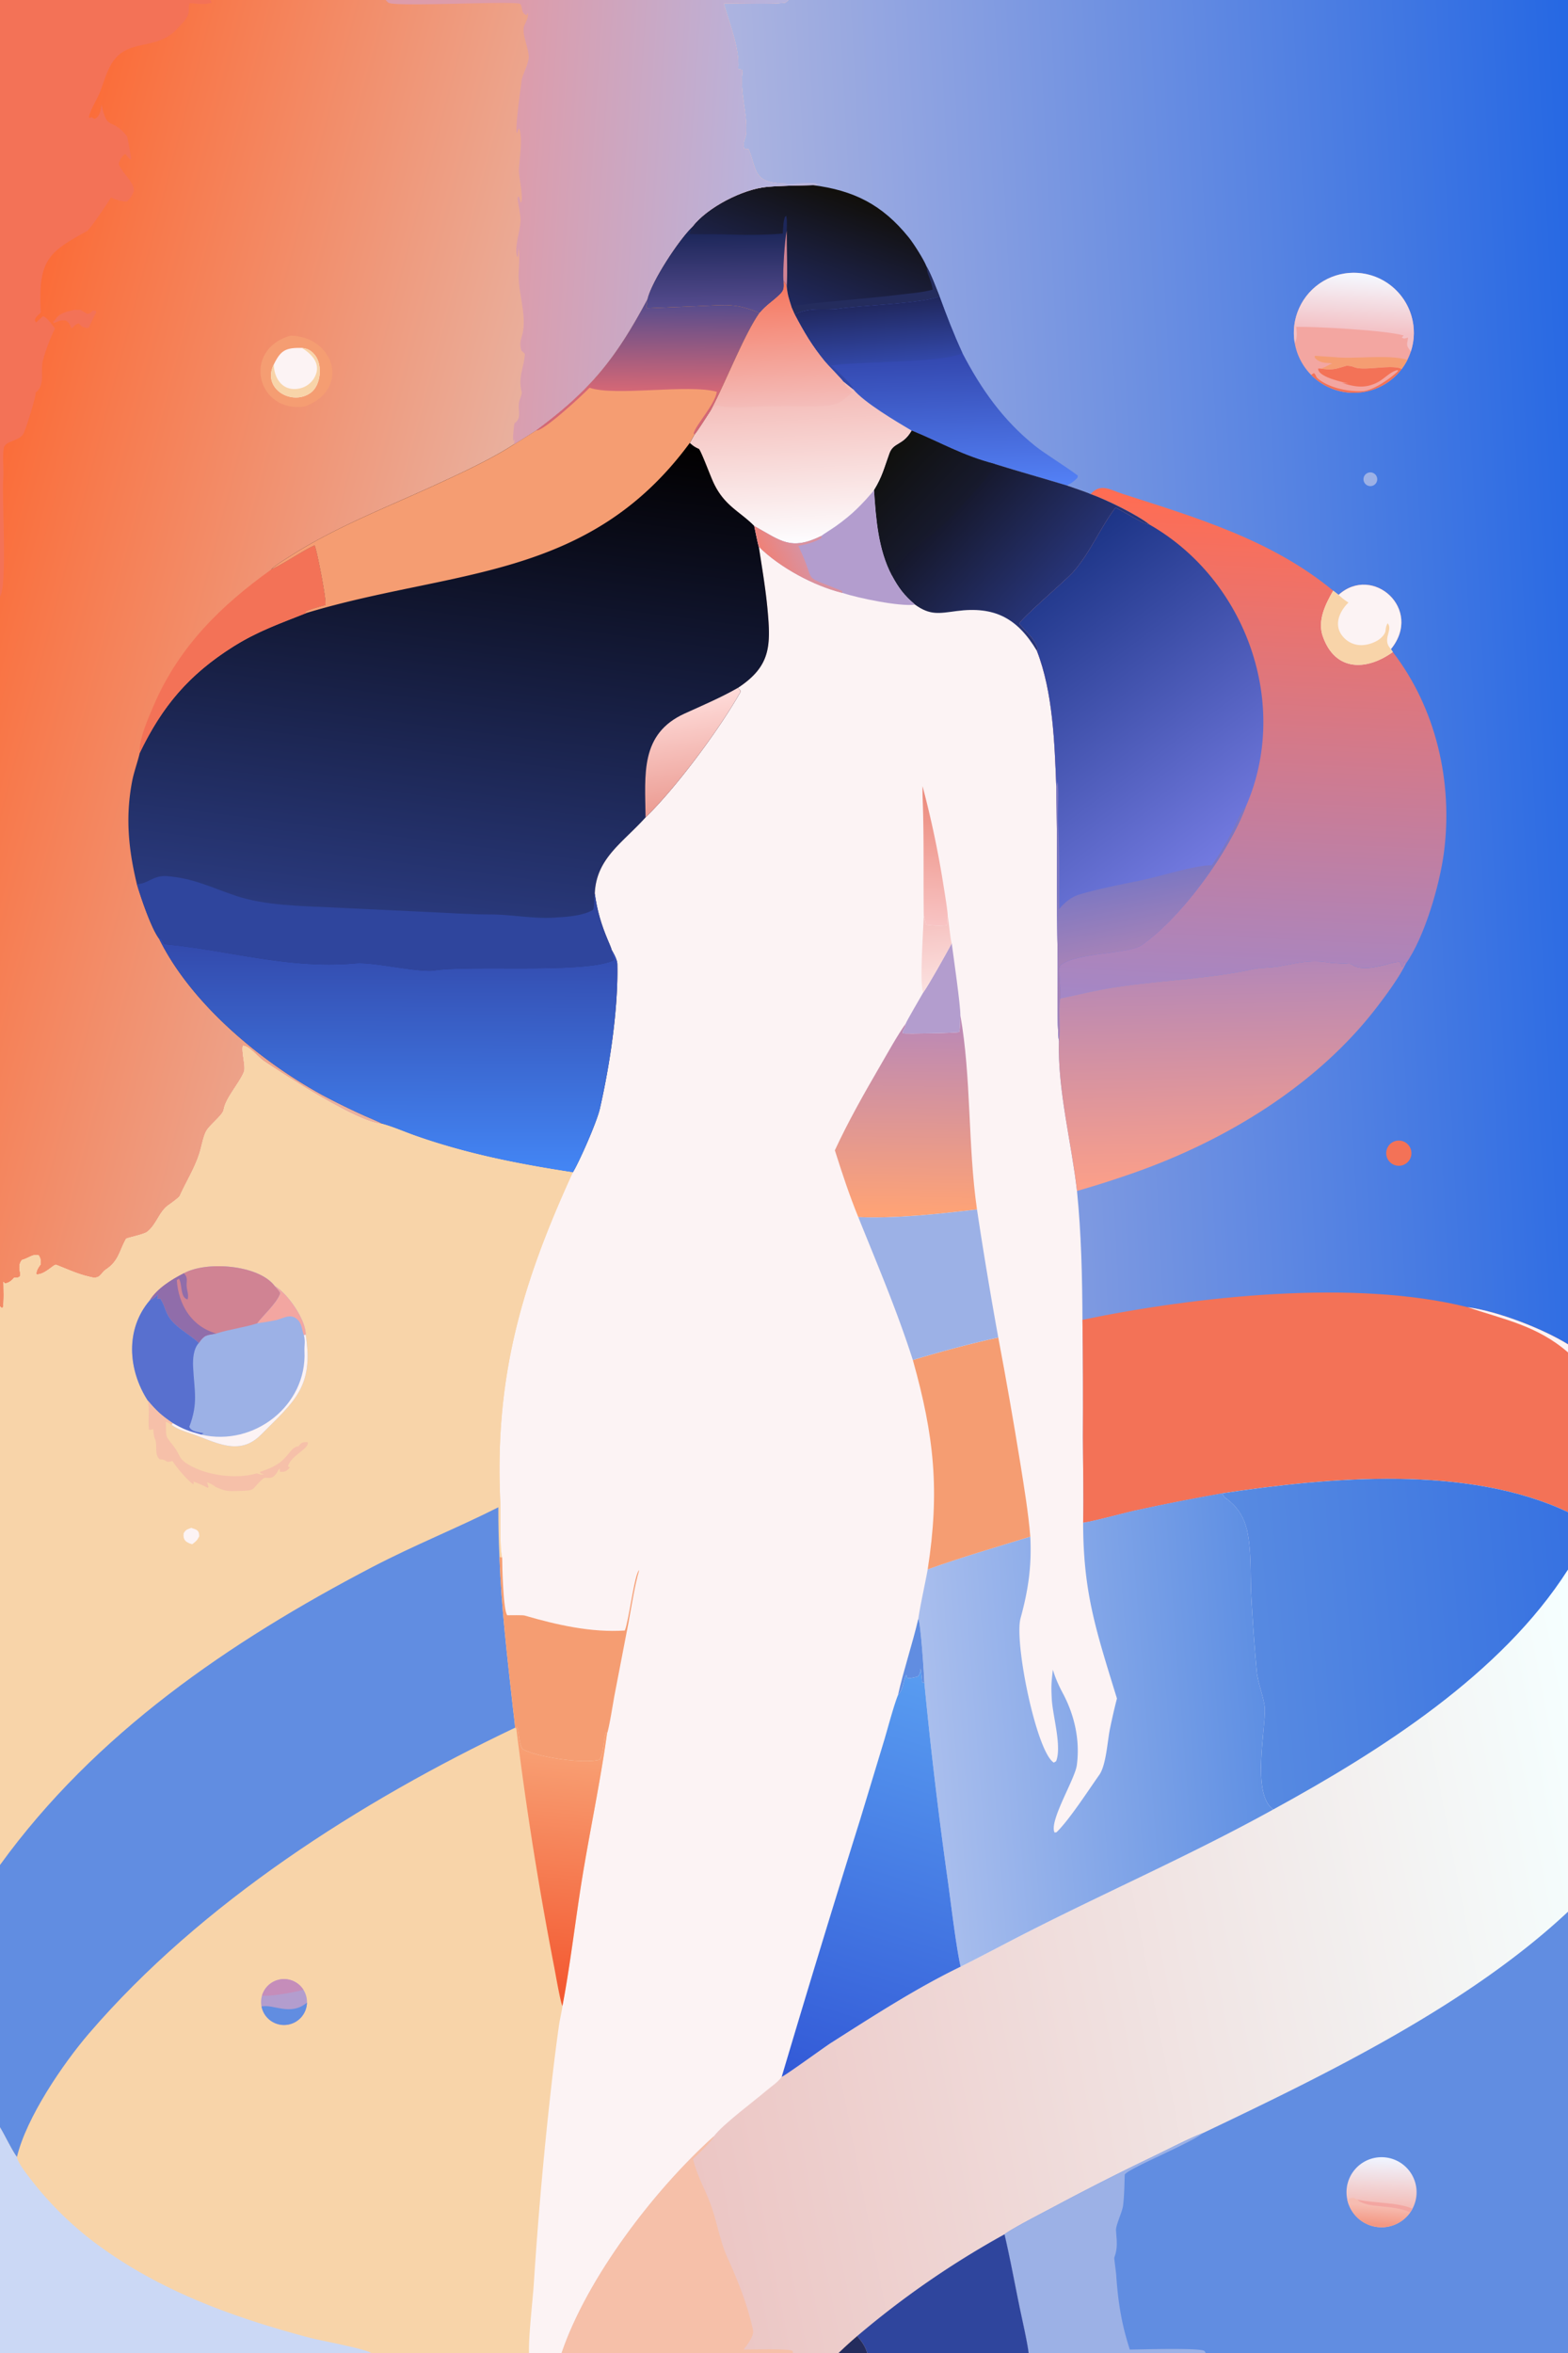 <svg xmlns="http://www.w3.org/2000/svg" width="832" height="1248" preserveAspectRatio="none" style="display:block" viewBox="0 0 1365 2048"><defs><linearGradient id="Gradient1" x1="810.591" x2="816.694" y1="804.357" y2="857.425" gradientUnits="userSpaceOnUse"><stop class="stop0" offset="0" stop-color="#F6C4C2"/><stop class="stop1" offset="1" stop-color="#FBDFDE"/></linearGradient><linearGradient id="Gradient2" x1="817.966" x2="809.948" y1="695.951" y2="805.216" gradientUnits="userSpaceOnUse"><stop class="stop0" offset="0" stop-color="#EC8D7F"/><stop class="stop1" offset="1" stop-color="#F8C4C4"/></linearGradient><linearGradient id="Gradient3" x1="669.986" x2="694.949" y1="489.644" y2="476.9" gradientUnits="userSpaceOnUse"><stop class="stop0" offset="0" stop-color="#EE8279"/><stop class="stop1" offset="1" stop-color="#DA919E"/></linearGradient><linearGradient id="Gradient4" x1="787.491" x2="789.921" y1="1057.57" y2="897.317" gradientUnits="userSpaceOnUse"><stop class="stop0" offset="0" stop-color="#FFA375"/><stop class="stop1" offset="1" stop-color="#BE8AB3"/></linearGradient><linearGradient id="Gradient5" x1="768.006" x2="823.838" y1="400.319" y2="454.204" gradientUnits="userSpaceOnUse"><stop class="stop0" offset="0" stop-color="#10100D"/><stop class="stop1" offset="1" stop-color="#171A2E"/></linearGradient><linearGradient id="Gradient6" x1="832.173" x2="918.049" y1="435.492" y2="514.141" gradientUnits="userSpaceOnUse"><stop class="stop0" offset="0" stop-color="#16182C"/><stop class="stop1" offset="1" stop-color="#273477"/></linearGradient><linearGradient id="Gradient7" x1="738.108" x2="846.425" y1="1820.53" y2="1465.87" gradientUnits="userSpaceOnUse"><stop class="stop0" offset="0" stop-color="#335AD7"/><stop class="stop1" offset="1" stop-color="#599DF1"/></linearGradient><linearGradient id="Gradient8" x1="1100.57" x2="809.65" y1="1493.23" y2="1516.05" gradientUnits="userSpaceOnUse"><stop class="stop0" offset="0" stop-color="#5E8FE3"/><stop class="stop1" offset="1" stop-color="#A9BEED"/></linearGradient><linearGradient id="Gradient9" x1="1369.06" x2="1076.48" y1="1411.21" y2="1436.24" gradientUnits="userSpaceOnUse"><stop class="stop0" offset="0" stop-color="#3772E1"/><stop class="stop1" offset="1" stop-color="#598BE1"/></linearGradient><linearGradient id="Gradient10" x1="1197.11" x2="1198.28" y1="1935.94" y2="1919.6" gradientUnits="userSpaceOnUse"><stop class="stop0" offset="0" stop-color="#F49883"/><stop class="stop1" offset="1" stop-color="#F6BCB1"/></linearGradient><linearGradient id="Gradient11" x1="1201.87" x2="1203.91" y1="1918.82" y2="1878.89" gradientUnits="userSpaceOnUse"><stop class="stop0" offset="0" stop-color="#F3BEB9"/><stop class="stop1" offset="1" stop-color="#F0F4FF"/></linearGradient><linearGradient id="Gradient12" x1="587.179" x2="1412.25" y1="1798.79" y2="1638.05" gradientUnits="userSpaceOnUse"><stop class="stop0" offset="0" stop-color="#ECC6C4"/><stop class="stop1" offset="1" stop-color="#F5FFFF"/></linearGradient><linearGradient id="Gradient13" x1="467.863" x2="487.754" y1="1742.06" y2="1525.74" gradientUnits="userSpaceOnUse"><stop class="stop0" offset="0" stop-color="#F3562E"/><stop class="stop1" offset="1" stop-color="#F89F73"/></linearGradient><linearGradient id="Gradient14" x1="441.907" x2="668.195" y1="186.707" y2="201.604" gradientUnits="userSpaceOnUse"><stop class="stop0" offset="0" stop-color="#DD9CAA"/><stop class="stop1" offset="1" stop-color="#B6B4DF"/></linearGradient><linearGradient id="Gradient15" x1="609.868" x2="595.602" y1="697.778" y2="609.146" gradientUnits="userSpaceOnUse"><stop class="stop0" offset="0" stop-color="#EC9E95"/><stop class="stop1" offset="1" stop-color="#FEDAD8"/></linearGradient><linearGradient id="Gradient16" x1="585.051" x2="585.987" y1="339.605" y2="265.345" gradientUnits="userSpaceOnUse"><stop class="stop0" offset="0" stop-color="#D36776"/><stop class="stop1" offset="1" stop-color="#584C8C"/></linearGradient><linearGradient id="Gradient17" x1="340.057" x2="339.221" y1="821.829" y2="1016.35" gradientUnits="userSpaceOnUse"><stop class="stop0" offset="0" stop-color="#334AAC"/><stop class="stop1" offset="1" stop-color="#4385F4"/></linearGradient><linearGradient id="Gradient18" x1="423.366" x2="367.938" y1="366.462" y2="803.329" gradientUnits="userSpaceOnUse"><stop class="stop0" offset="0" stop-color="#020000"/><stop class="stop1" offset="1" stop-color="#2A3A7E"/></linearGradient><linearGradient id="Gradient19" x1="-30.441" x2="390.439" y1="491.457" y2="602.053" gradientUnits="userSpaceOnUse"><stop class="stop0" offset="0" stop-color="#FB6C38"/><stop class="stop1" offset="1" stop-color="#E9B09E"/></linearGradient><linearGradient id="Gradient20" x1="1177.69" x2="1181.24" y1="287.697" y2="239.018" gradientUnits="userSpaceOnUse"><stop class="stop0" offset="0" stop-color="#F3C1C5"/><stop class="stop1" offset="1" stop-color="#F4F8FF"/></linearGradient><linearGradient id="Gradient21" x1="762.308" x2="766.669" y1="263.43" y2="315.298" gradientUnits="userSpaceOnUse"><stop class="stop0" offset="0" stop-color="#20275D"/><stop class="stop1" offset="1" stop-color="#3247A6"/></linearGradient><linearGradient id="Gradient22" x1="828.539" x2="832.41" y1="308.217" y2="423.251" gradientUnits="userSpaceOnUse"><stop class="stop0" offset="0" stop-color="#3347AE"/><stop class="stop1" offset="1" stop-color="#5380F5"/></linearGradient><linearGradient id="Gradient23" x1="621.206" x2="621.814" y1="203.788" y2="270.34" gradientUnits="userSpaceOnUse"><stop class="stop0" offset="0" stop-color="#1D275A"/><stop class="stop1" offset="1" stop-color="#584D90"/></linearGradient><linearGradient id="Gradient24" x1="728.693" x2="691.034" y1="165.753" y2="266.013" gradientUnits="userSpaceOnUse"><stop class="stop0" offset="0" stop-color="#110F0B"/><stop class="stop1" offset="1" stop-color="#21295E"/></linearGradient><linearGradient id="Gradient25" x1="677.182" x2="682.912" y1="249.263" y2="354.028" gradientUnits="userSpaceOnUse"><stop class="stop0" offset="0" stop-color="#F57860"/><stop class="stop1" offset="1" stop-color="#F4BDBA"/></linearGradient><linearGradient id="Gradient26" x1="694.572" x2="701.532" y1="344.562" y2="470.695" gradientUnits="userSpaceOnUse"><stop class="stop0" offset="0" stop-color="#F4BDB9"/><stop class="stop1" offset="1" stop-color="#FDFCFE"/></linearGradient><linearGradient id="Gradient27" x1="1074.54" x2="1070.02" y1="1029.86" y2="837.433" gradientUnits="userSpaceOnUse"><stop class="stop0" offset="0" stop-color="#FB9F89"/><stop class="stop1" offset="1" stop-color="#B487B7"/></linearGradient><linearGradient id="Gradient28" x1="993.035" x2="981.513" y1="823.917" y2="765.802" gradientUnits="userSpaceOnUse"><stop class="stop0" offset="0" stop-color="#A482B8"/><stop class="stop1" offset="1" stop-color="#7C77C2"/></linearGradient><linearGradient id="Gradient29" x1="883.001" x2="1062.27" y1="507.047" y2="746.817" gradientUnits="userSpaceOnUse"><stop class="stop0" offset="0" stop-color="#1C3486"/><stop class="stop1" offset="1" stop-color="#737AE0"/></linearGradient><linearGradient id="Gradient30" x1="1105.4" x2="1084.76" y1="434.475" y2="875.568" gradientUnits="userSpaceOnUse"><stop class="stop0" offset="0" stop-color="#FF6D53"/><stop class="stop1" offset="1" stop-color="#A487C6"/></linearGradient><linearGradient id="Gradient31" x1="1390.82" x2="661.779" y1="562.949" y2="601.771" gradientUnits="userSpaceOnUse"><stop class="stop0" offset="0" stop-color="#2668E3"/><stop class="stop1" offset="1" stop-color="#ADB4E0"/></linearGradient></defs><path fill="#FCF3F4" d="M0 0h1365v2048H0V0"/><path fill="url(#Gradient31)" d="M686.333 0H1365v1316.15c-87.4-41.33-207.68-30.44-300.97-16.38-25.7 4.52-51.3 9.58-76.787 15.16-10.616 2.39-35.458 9.27-44.334 10.43.552-24.08-.123-50.36-.211-74.6q.312-51.015-.374-102.03c-.177-37.24-1.019-75.05-4.765-112.13-4.883-42.837-16.88-87.572-15.71-130.271-1.941-14.443-.783-55.376-1.085-71.379-.944-49.89-.234-100.243-1.216-150.161-1.513-38.387-2.895-82.334-16.879-118.267l.757-1.518c-2.856-9.378-9.83-14.772-16.114-22.082 1.094-4.238 40.202-37.507 46.839-44.982 15.122-17.031 23.426-38.355 37.018-56.151 6.663 3.311 24.398 14.537 29.701 14.92-10.839-8.72-38.112-21.945-51.444-26.701-3.344-1.651-16.357-5.97-20.538-7.444-20.934-6.351-41.975-12.216-62.877-18.726-28.086-7.261-47.16-18.736-71.69-28.788l-.593-.239c-7.511 13.292-15.741 10.001-19.327 19.835-4.593 12.596-6.2 20.259-13.515 32.116-10.946 12.9-18.997 20.997-32.836 30.95-3.127 2.25-11.119 7.225-13.104 8.804-26.471 12.875-34.6 4.542-58.376-8.717-12.359-12.676-26.069-17.396-35.542-37.915-3.055-6.616-9.702-24.894-12.453-29.042-3.686-1.794-4.338-2.137-7.43-4.731l-.682-.582 4.092-7.305c3.109-3.737 10.922-16.235 13.988-20.875 13.034-24.42 29.053-65.875 42.502-85.017-20.251-8.503-28.902-6.917-50.037-6.021l-47.707 1.966-.886-1.223c1.023-2.609 1.036-3.551 1.001-6.362 3.404-15.339 27.07-51.593 39.398-63.485 12.978-16.784 43.663-32.472 64.386-34.468 12.496-1.204 27.567-1.198 40.374-1.605q3.323-.414 6.635-.901c-12.656-1.259-25.251.762-38.668-.874-19.921-2.429-17.288-13.778-23.909-29.658l-3.692-.149c-1.817-6.516 1.467-9.229 1.706-14.419.809-17.525-5.756-34.635-3.314-52.64.369-2.722-1.874-1.44-3.772-2.548 1.449-17.66-7.515-39.34-12.539-56.898 14.157-.273 38.617 1.042 53.527-.641z"/><path fill="url(#Gradient30)" d="M949.426 430.008c8.926-9.754 16.599-3.76 27.806-.154 64.428 20.73 129.908 40.109 183.368 84.298l4.65 3.636c29.65-26.859 73.97 12.308 45.61 47.24l1.61 2.455c37.72 49.039 52.44 113.228 44.57 174.205-3.63 28.163-16.81 73.991-33.37 97.297-.45-1.456-.08-.815-1.12-1.922l-1.18 4.18-1.08.345-1.5-4.358c-5.25-1.479-31.11 11.185-42.47 1.794-5.92-.627-14.36-.424-19.56-1.315-15.83-2.711-27.84.457-43.35 3.355-6.31 1.181-14.44.987-20.93 2.102-40.98 9.218-83.82 9.904-125.196 16.746-14.196 2.348-29.955 6.149-44.225 9.131-1.883 10.205.461 26.654-1.21 37.286-1.941-14.443-.783-55.376-1.085-71.379-.944-49.89-.234-100.243-1.216-150.161-1.513-38.387-2.895-82.334-16.879-118.267l.757-1.518c-2.856-9.378-9.83-14.772-16.114-22.082 1.094-4.238 40.202-37.507 46.839-44.982 15.122-17.031 23.426-38.355 37.018-56.151 6.663 3.311 24.398 14.537 29.701 14.92-10.839-8.72-38.112-21.945-51.444-26.701"/><path fill="url(#Gradient29)" d="m902.669 566.522.757-1.518c-2.856-9.378-9.83-14.772-16.114-22.082 1.094-4.238 40.202-37.507 46.839-44.982 15.122-17.031 23.426-38.355 37.018-56.151 6.663 3.311 24.398 14.537 29.701 14.92 83.75 47.912 122.83 156.287 83.63 245.433-14.33 38.952-55.24 95.764-90.493 120.378-11.661 8.143-58.023 6.412-70.992 17.82-2.329 2.011 1.056 22.498.044 28.703-1.883 10.205.461 26.654-1.21 37.286-1.941-14.443-.783-55.376-1.085-71.379-.944-49.89-.234-100.243-1.216-150.161-1.513-38.387-2.895-82.334-16.879-118.267"/><path fill="url(#Gradient28)" d="m919.548 684.789 1.096-4.334c1.5 11.206-.198 25.093.412 36.234 1.38 25.176 1.122 49.213 1.039 74.376 5.166-5.842 10.421-10.401 18.037-12.656 15.606-4.621 35.846-8.666 51.814-11.862 15.584-3.119 46.124-12.69 60.024-13.347 1-.054 1.99-.065 2.99-.033a257 257 0 0 0 18.8-31.981c1.7-3.354 8.09-18.433 10.74-19.044-14.33 38.952-55.24 95.764-90.493 120.378-11.661 8.143-58.023 6.412-70.992 17.82-2.329 2.011 1.056 22.498.044 28.703-1.883 10.205.461 26.654-1.21 37.286-1.941-14.443-.783-55.376-1.085-71.379-.944-49.89-.234-100.243-1.216-150.161"/><path fill="#FCF3F4" d="M1165.25 517.788c29.65-26.859 73.97 12.308 45.61 47.24l1.61 2.455c-22.2 16.116-50.03 17.604-60.94-13.733-4.73-13.583 2.19-27.706 9.07-39.598z"/><path fill="#F8D4A9" d="m1160.6 514.152 4.65 3.636c3.16 2.715 5.07 4.463 8.65 6.641-8.98 8.808-13.58 21.777-3 31.584a20.75 20.75 0 0 0 15.39 5.476c6.02-.347 13.63-3.2 17.51-7.915 3.97-4.824 1.09-5.222 4.16-11.107 4.79 5.54-4.17 13.124 1.6 20.903.43.56.86 1.113 1.3 1.658l1.61 2.455c-22.2 16.116-50.03 17.604-60.94-13.733-4.73-13.583 2.19-27.706 9.07-39.598"/><path fill="#F37257" d="M942.324 1148.73c98.726-20.43 236.896-35.65 335.336-10.95 26.25 3.55 64.67 18.36 87.34 32.29v146.08c-87.4-41.33-207.68-30.44-300.97-16.38-25.7 4.52-51.3 9.58-76.787 15.16-10.616 2.39-35.458 9.27-44.334 10.43.552-24.08-.123-50.36-.211-74.6q.312-51.015-.374-102.03"/><path fill="#FCF3F4" d="M1277.66 1137.78c26.25 3.55 64.67 18.36 87.34 32.29v7.04c-26.89-23.4-55.75-28.61-87.34-39.33"/><path fill="url(#Gradient27)" d="M923.059 869.043c14.27-2.982 30.029-6.783 44.225-9.131 41.376-6.842 84.216-7.528 125.196-16.746 6.49-1.115 14.62-.921 20.93-2.102 15.51-2.898 27.52-6.066 43.35-3.355 5.2.891 13.64.688 19.56 1.315 11.36 9.391 37.22-3.273 42.47-1.794l1.5 4.358 1.08-.345 1.18-4.18c1.04 1.107.67.466 1.12 1.922-5.81 12.118-17.9 28.373-26.1 38.973-51.86 67.008-130.72 114.764-210.005 142.672a859 859 0 0 1-50.006 15.97c-4.883-42.837-16.88-87.572-15.71-130.271 1.671-10.632-.673-27.081 1.21-37.286"/><path fill="url(#Gradient26)" d="M682.015 244.393c1.163 1.614 2.654 3.223 2.879 5.1.693 7.196 1.941 10.603 4.096 17.382l2.962 6.724c8.136 15.489 15.047 27.184 26.233 40.85 2.705 3.304 14.963 15.661 15.977 17.489l8.701 6.925c9.5 11.54 37.73 28.194 50.865 35.948-7.511 13.292-15.741 10.001-19.327 19.835-4.593 12.596-6.2 20.259-13.515 32.116-10.946 12.9-18.997 20.997-32.836 30.95-3.127 2.25-11.119 7.225-13.104 8.804-26.471 12.875-34.6 4.542-58.376-8.717-12.359-12.676-26.069-17.396-35.542-37.915-3.055-6.616-9.702-24.894-12.453-29.042-3.686-1.794-4.338-2.137-7.43-4.731l-.682-.582 4.092-7.305c3.109-3.737 10.922-16.235 13.988-20.875 13.034-24.42 29.053-65.875 42.502-85.017 6.463-7.551 10.634-9.403 17.511-16.005 4.24-4.07 3.632-6.04 3.459-11.934"/><path fill="url(#Gradient25)" d="M682.015 244.393c1.163 1.614 2.654 3.223 2.879 5.1.693 7.196 1.941 10.603 4.096 17.382l2.962 6.724c8.136 15.489 15.047 27.184 26.233 40.85 2.705 3.304 14.963 15.661 15.977 17.489 2.183 4.482 4.129 5.989 7.723 9.424-9.467 8.608-12.036 11.346-26.155 11.981-13.694.617-27.494-.056-41.204.295-14.525-.536-36.764 2.928-50.021-.797-4.791 1.69-2.035 2.025-5.962 4.508 13.034-24.42 29.053-65.875 42.502-85.017 6.463-7.551 10.634-9.403 17.511-16.005 4.24-4.07 3.632-6.04 3.459-11.934"/><path fill="url(#Gradient24)" d="M707.574 161.134c35.683 4.582 60.388 16.863 83.498 45.474 4.285 5.307 13.032 19.088 15.456 25.198 4.181 7.339 8.15 18.125 11.379 26.208-14.224 6.049-67.833 7.734-87.332 10.575-12.971 1.89-24.845-1.703-38.623 5.01l-2.962-6.724c-2.155-6.779-3.403-10.186-4.096-17.382-.225-1.877-1.716-3.486-2.879-5.1.173 5.894.781 7.864-3.459 11.934-6.877 6.602-11.048 8.454-17.511 16.005-20.251-8.503-28.902-6.917-50.037-6.021l-47.707 1.966-.886-1.223c1.023-2.609 1.036-3.551 1.001-6.362 3.404-15.339 27.07-51.593 39.398-63.485 12.978-16.784 43.663-32.472 64.386-34.468 12.496-1.204 27.567-1.198 40.374-1.605"/><path fill="url(#Gradient23)" d="M602.814 197.207c-1.121 2.458-1.836 3.881-2.548 6.474 10.268.567 20.233-.048 30.47.327 16.716.614 33.99.696 50.668-.711.493-4.627.318-10.903 2.082-14.817l.994-.526c.868 4.336.508 8.432.35 12.85-1.609 8.067-3.562 35.388-2.815 43.589.173 5.894.781 7.864-3.459 11.934-6.877 6.602-11.048 8.454-17.511 16.005-20.251-8.503-28.902-6.917-50.037-6.021l-47.707 1.966-.886-1.223c1.023-2.609 1.036-3.551 1.001-6.362 3.404-15.339 27.07-51.593 39.398-63.485"/><path fill="#242C5D" d="M806.528 231.806c4.181 7.339 8.15 18.125 11.379 26.208-14.224 6.049-67.833 7.734-87.332 10.575-12.971 1.89-24.845-1.703-38.623 5.01l-2.962-6.724c1.416-.171 3.187-.956 4.662-1.146 29.412-3.789 59.86-5.588 89.389-9.249 9.498-1.177 20.589-1.932 28.892-4.428-1.161-8.373-4.374-11.755-5.298-19.303z"/><path fill="#D08393" d="M684.83 200.804c-.076 13.738.946 36.167.064 48.689-.225-1.877-1.716-3.486-2.879-5.1-.747-8.201 1.206-35.522 2.815-43.589"/><path fill="url(#Gradient22)" d="M691.952 273.599c13.778-6.713 25.652-3.12 38.623-5.01 19.499-2.841 73.108-4.526 87.332-10.575 6.475 17.643 11.989 32.051 19.87 49.228 16.315 31.426 35.419 58.544 63.53 81.047 8.171 6.54 27.849 18.592 37.038 25.753l-.487 1.892c-3.548 3.625-4.632 4.14-8.97 6.63-20.934-6.351-41.975-12.216-62.877-18.726-28.086-7.261-47.16-18.736-71.69-28.788l-.593-.239c-13.135-7.754-41.365-24.408-50.865-35.948l-8.701-6.925c-1.014-1.828-13.272-14.185-15.977-17.489-11.186-13.666-18.097-25.361-26.233-40.85"/><path fill="url(#Gradient21)" d="M691.952 273.599c13.778-6.713 25.652-3.12 38.623-5.01 19.499-2.841 73.108-4.526 87.332-10.575 6.475 17.643 11.989 32.051 19.87 49.228-13.068 8.437-94.401 7.405-113.982 10.885 4.5 4.292 17.316 15.444 19.068 20.736l-8.701-6.925c-1.014-1.828-13.272-14.185-15.977-17.489-11.186-13.666-18.097-25.361-26.233-40.85"/><path fill="#F3A6A1" d="M1127.16 298.8c-3.82-21.43 6.06-42.98 24.78-54.081 18.73-11.101 42.37-9.426 59.34 4.205s23.71 36.358 16.91 57.036a51 51 0 0 1-3 7.235 51.7 51.7 0 0 1-4.94 7.93 52.24 52.24 0 0 1-38.25 20.636 52.23 52.23 0 0 1-54.84-42.961"/><path fill="url(#Gradient20)" d="M1127.16 298.8c-3.82-21.43 6.06-42.98 24.78-54.081 18.73-11.101 42.37-9.426 59.34 4.205s23.71 36.358 16.91 57.036c-4.21-5.642-3.57-5.265-2.35-12.054-3.52.674-3.12 1.221-5.55-.1l1.7-1.808c-16.11-4.553-75.01-7.717-93.58-7.508.55 6.019 1.13 8.826-1.25 14.31"/><path fill="#F37257" d="m1172.38 318.279.98.105c4.2.491 2.73.3 6.48 1.515 9 2.925 32.28-3.022 40.41 1.226a52.24 52.24 0 0 1-38.25 20.636 52.23 52.23 0 0 1-40.62-15.455l2.4-1.571c1.82 1.394 1.77 3.443 3.51 4.845 10.07 8.171 26.33 11.436 39.02 10.819 9.01-.438 24.41-11.184 30.74-17.441l-.19-.856c-6.41 1.04-11.41 7.486-17.88 10.798-10.63 5.435-19.69 3.867-30.65.402l5.62.556c-5.68-1.462-26.51-5.701-26.51-13.074l2.15.027c10.45 1.457 12.4.593 22.79-2.532"/><path fill="#F59D72" d="M1159.73 316.432c-3.13-1.113-9.59.826-15.16-4.997l.06-1.809c-.37.095 16.62 1.17 17.96 1.299 17.69 1.685 46.3-2.607 62.6 2.27a51.7 51.7 0 0 1-4.94 7.93c-8.13-4.248-31.41 1.699-40.41-1.226-3.75-1.215-2.28-1.024-6.48-1.515l-.98-.105c-10.39 3.125-12.34 3.989-22.79 2.532 4.75-1.179 7.66-3.876 10.14-4.379"/><path fill="#F37257" d="M1214.81 993.126c3.9-1.076 8.08.088 10.87 3.028a10.97 10.97 0 0 1-6.12 18.366c-5.77.98-11.28-2.73-12.55-8.44-1.27-5.7 2.16-11.402 7.8-12.954"/><path fill="#9CB1E6" d="M1189.2 412.468a5.97 5.97 0 0 1 5.97-.875 5.979 5.979 0 0 1 1.35 10.34 5.984 5.984 0 0 1-7.32-9.465"/><path fill="url(#Gradient19)" d="M0 0h686.333l-2.785 2.406c-14.91 1.683-39.37.368-53.527.641 5.024 17.558 13.988 39.238 12.539 56.898 1.898 1.108 4.141-.174 3.772 2.548-2.442 18.005 4.123 35.115 3.314 52.64-.239 5.19-3.523 7.903-1.706 14.419l3.692.149c6.621 15.88 3.988 27.229 23.909 29.658 13.417 1.636 26.012-.385 38.668.874q-3.312.487-6.635.901c-12.807.407-27.878.401-40.374 1.605-20.723 1.996-51.408 17.684-64.386 34.468-12.328 11.892-35.994 48.146-39.398 63.485.035 2.811.022 3.753-1.001 6.362l.886 1.223 47.707-1.966c21.135-.896 29.786-2.482 50.037 6.021-13.449 19.142-29.468 60.597-42.502 85.017-3.066 4.64-10.879 17.138-13.988 20.875l-4.092 7.305.682.582c3.092 2.594 3.744 2.937 7.43 4.731 2.751 4.148 9.398 22.426 12.453 29.042 9.473 20.519 23.183 25.239 35.542 37.915.529 2.478 3.378 16.547 3.992 18.077 2.76 17.924 5.866 35.981 7.551 54.039 3.015 32.302 2.856 49.917-25.646 68.74.85.996 2.725 2.565 2.129 3.621-18.94 33.536-56.463 83.745-82.599 109.156-20.246 22.481-42.868 35.547-44.237 66.271 2.1 14.99 5.578 26.813 11.479 40.807.897 2.126 2.765 6.319 3.257 8.31 1.776 3.061 4.814 8.483 4.9 12.238.891 38.967-6.644 88.521-15.209 125.945-2.732 11.935-18.126 46.607-23.529 55.377-46.995-7.17-92.407-16.11-137.296-31.965-8.789-3.104-18.629-7.403-27.418-9.885l-.637-.175c-21.252-.581-84.802-42.332-103.735-54.849-4.058-2.682-13.224-13.788-18.141-13.22-1.434 5.194 2.741 18.064.936 22.603-4.039 10.154-15.961 22.553-17.662 33.039-.752 4.635-12.166 13.114-15.139 18.495-2.786 5.044-4.011 13.347-5.961 19.437-4.303 13.45-11.407 24.36-17.124 37.08-.618 1.38-7.894 6.69-9.523 7.75-8.425 5.74-10.442 16.77-18.646 23.36-3.274 2.63-18.058 5.24-18.64 6.29-5.952 10.7-6.27 19.21-17.471 26.61-4.887 3.23-4.579 9.31-14.721 6.21-10.015-2.26-19.02-6.58-28.52-10.25-2.12-.82-9.426 8.36-17.066 8.36-1.055-2.49 1.935-6.84 3.574-8.85-.142-3.79.098-4.59-1.746-7.73-5.215-1.55-8.271 2.22-14.655 3.99-6.335 8.11 4.47 15.89-6.796 15.48-1.806 2.26-5.228 5.1-8.252 4.79l-.946-1.31c.065 5.35.584 17.94-.545 22.54l-1.457.01-1.071-1.1V0"/><path fill="url(#Gradient18)" d="M563.416 260.692c.035 2.811.022 3.753-1.001 6.362l.886 1.223 47.707-1.966c21.135-.896 29.786-2.482 50.037 6.021-13.449 19.142-29.468 60.597-42.502 85.017-3.066 4.64-10.879 17.138-13.988 20.875l-4.092 7.305.682.582c3.092 2.594 3.744 2.937 7.43 4.731 2.751 4.148 9.398 22.426 12.453 29.042 9.473 20.519 23.183 25.239 35.542 37.915.529 2.478 3.378 16.547 3.992 18.077 2.76 17.924 5.866 35.981 7.551 54.039 3.015 32.302 2.856 49.917-25.646 68.74.85.996 2.725 2.565 2.129 3.621-18.94 33.536-56.463 83.745-82.599 109.156-20.246 22.481-42.868 35.547-44.237 66.271 2.1 14.99 5.578 26.813 11.479 40.807.897 2.126 2.765 6.319 3.257 8.31 1.776 3.061 4.814 8.483 4.9 12.238.891 38.967-6.644 88.521-15.209 125.945-2.732 11.935-18.126 46.607-23.529 55.377-46.995-7.17-92.407-16.11-137.296-31.965-8.789-3.104-18.629-7.403-27.418-9.885l-.637-.175c-3.168-1.857-13.223-5.978-17.008-7.715a600 600 0 0 1-34.998-17.188c-54.477-29.606-114.998-79.914-142.746-136.321-7.062-9.326-16.088-36.409-19.427-47.675-7.312-30.346-10.061-58.253-4.126-89.338 1.52-7.956 4.728-16.64 6.665-24.805 19.581-40.736 42.853-68.209 81.491-92.576 21.003-13.244 40.813-20.127 63.506-29.176l-1.232-.815c3.086-2.263 13.517-4.886 17.744-6.13 1.569-2.664-7.939-50.798-9.39-51.808-8.983 3.736-25.3 15.197-37.779 20.993 2.732-3.191 12.528-9.159 16.413-11.647 38.636-24.742 81.641-41.51 123.182-60.515 22.335-10.218 51.337-23.502 71.753-36.833a808 808 0 0 0 19.227-12.146c47.511-35.244 69.043-62.067 96.834-113.968"/><path fill="url(#Gradient17)" d="m138.555 817.131 1.612-.3c1.232 2.266 1.639 2.973 3.224 4.992 56.186 5.242 107.803 21.987 166.117 16.644 14.595-1.337 50.463 7.358 67.001 6.409 32.086-5.305 134.435 3.017 158.083-9.322-1.003-3.018-2.143-5.592-2.096-8.734 1.776 3.061 4.814 8.483 4.9 12.238.891 38.967-6.644 88.521-15.209 125.945-2.732 11.935-18.126 46.607-23.529 55.377-46.995-7.17-92.407-16.11-137.296-31.965-8.789-3.104-18.629-7.403-27.418-9.885l-.637-.175c-3.168-1.857-13.223-5.978-17.008-7.715a600 600 0 0 1-34.998-17.188c-54.477-29.606-114.998-79.914-142.746-136.321"/><path fill="#F59D72" d="M563.416 260.692c.035 2.811.022 3.753-1.001 6.362l.886 1.223 47.707-1.966c21.135-.896 29.786-2.482 50.037 6.021-13.449 19.142-29.468 60.597-42.502 85.017-3.066 4.64-10.879 17.138-13.988 20.875l-4.092 7.305c-88.59 120.396-207.138 109.709-333.799 148.032l-1.232-.815c3.086-2.263 13.517-4.886 17.744-6.13 1.569-2.664-7.939-50.798-9.39-51.808-8.983 3.736-25.3 15.197-37.779 20.993 2.732-3.191 12.528-9.159 16.413-11.647 38.636-24.742 81.641-41.51 123.182-60.515 22.335-10.218 51.337-23.502 71.753-36.833a808 808 0 0 0 19.227-12.146c47.511-35.244 69.043-62.067 96.834-113.968"/><path fill="url(#Gradient16)" d="M563.416 260.692c.035 2.811.022 3.753-1.001 6.362l.886 1.223 47.707-1.966c21.135-.896 29.786-2.482 50.037 6.021-13.449 19.142-29.468 60.597-42.502 85.017-3.066 4.64-10.879 17.138-13.988 20.875l-.709-.884c1.16-6.666 18.767-25.468 20.15-36.337-24.804-6.927-88.413 4.204-110.752-3.509-5.69 5.981-40.779 38.633-46.662 37.166 47.511-35.244 69.043-62.067 96.834-113.968"/><path fill="#2F459D" d="M119.128 769.456c8.797.373 14.083-7.648 25.649-6.905 22.777 1.464 39.652 10.127 60.502 17.123 25.559 8.577 56.588 8.826 82.865 10.11l81.488 3.873c19.535.802 38.238 2.304 58.064 2.288 18.731-.015 38.929 4.445 58.183 2.478 9.121-.403 21.753-1.658 29.817-6.161 2.287-1.278 1.122-10.79 2.064-14.559 2.1 14.99 5.578 26.813 11.479 40.807.897 2.126 2.765 6.319 3.257 8.31-.047 3.142 1.093 5.716 2.096 8.734-23.648 12.339-125.997 4.017-158.083 9.322-16.538.949-52.406-7.746-67.001-6.409-58.314 5.343-109.931-11.402-166.117-16.644-1.585-2.019-1.992-2.726-3.224-4.992l-1.612.3c-7.062-9.326-16.088-36.409-19.427-47.675"/><path fill="url(#Gradient15)" d="M561.997 711.432c-.411-37.444-4.993-72.676 34.131-90.436 15.415-6.997 31.719-13.953 46.339-22.341.85.996 2.725 2.565 2.129 3.621-18.94 33.536-56.463 83.745-82.599 109.156"/><path fill="url(#Gradient14)" d="M335.712 0h350.621l-2.785 2.406c-14.91 1.683-39.37.368-53.527.641 5.024 17.558 13.988 39.238 12.539 56.898 1.898 1.108 4.141-.174 3.772 2.548-2.442 18.005 4.123 35.115 3.314 52.64-.239 5.19-3.523 7.903-1.706 14.419l3.692.149c6.621 15.88 3.988 27.229 23.909 29.658 13.417 1.636 26.012-.385 38.668.874q-3.312.487-6.635.901c-12.807.407-27.878.401-40.374 1.605-20.723 1.996-51.408 17.684-64.386 34.468-12.328 11.892-35.994 48.146-39.398 63.485-27.791 51.901-49.323 78.724-96.834 113.968a808 808 0 0 1-19.227 12.146c.523-2.322.528-2.337.443-4.714l-.8 1.937c-.989-2.321.403-12.398.826-15.525q.697-.573 1.377-1.168c4.768-4.227 1.389-11.31 2.753-17.308.162-2.141 2.747-6.99 2.227-8.898-3.53-12.977 2.111-21.241 2.761-33.14l-3.124-2.96c-1.762-6.202-.451-8.607.929-14.03 4.344-17.083-4.723-38.077-3.107-56.171.257-2.877.669-16.499-.281-18.335l-.55 7.248-.598-.412c-2.998-8.036 3.328-23.871 2.906-32.754-.27-5.677-1.988-11.907-2.587-18.701l.984-.91c.884 1.526 1.293 3.742 1.738 5.503 3.082-2.793-1.833-22.79-1.56-28.526.488-10.217 3.414-26.243.447-35.818l-.857.044-1.03 3.534-.672-.48c-.188-12.65 2.948-32.234 4.492-45.32.485-4.11 6.116-14.447 6.176-20.41.075-7.539-6.314-20.379-3.92-26.849 1.425-3.85 3.621-6.444 3.268-11.443l-1.123 2.019c-5.508-1.907-3.067-7.228-5.668-9.766-3.033-2.96-106.876 2.7-114.446-.98-.788-.383-1.958-1.83-2.647-2.473"/><path fill="#F37257" d="M0 0h183.114l1.195 2.309c-7.296 2.429-13.604.374-19.225.512-.663 2.408-.775 2.838-.676 5.513.263 7.031-5.669 11.588-9.47 15.955-18.347 21.077-44.031 7.782-58.085 31.586-4.258 7.21-6.218 14.934-9.159 22.675-3.01 7.923-8.336 15.335-10.29 23.109l.395 1.112 1.912-.723 2.577 1.461c4.582-1.738 5.609-8.07 6.066-12.526 5.266 24.399 8.505 10.271 22.153 27.548.661.836 3.289 16.887 3.781 19.972l-1.423-.044-3.649-4.284c-2.736.599-5.298 5.856-5.775 8.566 2.828 8.236 13.424 15.31 13.086 23.806-1.923 3.788-2.707 5.859-5.91 8.778-2.789.623-12.229-2.003-13.968-3.578-2.78 5.128-18.603 28.128-20.76 29.301-32.135 17.47-41.489 24.708-40.715 62.55.048 2.354.265 6 .313 8.438-1.773 2.092-4.379 3.474-5.145 6.456l.95 2.237 6.049-5.449c2.727.365 6.611 5.502 8.389 7.849q1.089 1.445 2.142 2.913c-4.116 8.129-7.902 18.258-10.442 27.345-2.589 9.258 2.565 21.951-6.688 28.524 2.076-1.475-7.392 29.226-9.344 33.071-2.265 9.857-17.057 7.461-18.194 15.489-1.149 8.117.221 18.99-.356 25.952-1.364 16.441 3.75 93.855-2.848 102.79z"/><path fill="#F37257" d="M236.007 495.801c12.479-5.796 28.796-17.257 37.779-20.993 1.451 1.01 10.959 49.144 9.39 51.808-4.227 1.244-14.658 3.867-17.744 6.13l1.232.815c-22.693 9.049-42.503 15.932-63.506 29.176-38.638 24.367-61.91 51.84-81.491 92.576-1.104-11.401 7.831-31.344 12.35-41.801 21.866-50.59 57.939-86.181 101.99-117.711"/><path fill="#F59D72" d="M252.913 292.156c38.142.57 52.409 46.675 12.686 61.552-41.846 6.51-55.59-49.398-12.686-61.552"/><path fill="#FCF3F4" d="M262.699 302.806c5.258.536 8.469 2.413 11.639 6.477 6.604 8.465 4.948 26.066-3.702 32.451-16.339 12.061-42.909-3.31-32.295-24.462 6.048-12.576 10.521-14.71 24.358-14.466"/><path fill="#F8D4A9" d="M262.699 302.806c5.258.536 8.469 2.413 11.639 6.477 6.604 8.465 4.948 26.066-3.702 32.451-16.339 12.061-42.909-3.31-32.295-24.462.275 12.811 8.377 23.886 22.458 20.833a19.4 19.4 0 0 0 12.457-8.705c7.158-11.623-.957-20.764-10.557-26.594"/><path fill="#F37257" d="M64.98 269.653c7.58.871 1.346-2.058 10.968 3.509 2.692-.171 2.294-.637 4.883-2.964l2.382.302.626 1.379c-2.447 4.236-4.463 8.756-6.473 13.218l-1.918.481c-3.834-1.085-4.53-1.172-6.94-4.275-3.008 1.226-3.595 1.975-5.769 4.404l-.826-.527c-1.48-3.375-1.49-3.837-4.231-6.104-4.947-.866-5.511.264-10.897 2.088l-.553-1.05c1.488-1.244 1.338-1.123 2.367-2.645 3.629-5.37 10.703-6.526 16.382-7.816"/><path fill="#F8D4A9" d="m0 1137.09 1.071 1.1 1.457-.01c1.129-4.6.61-17.19.545-22.54l.946 1.31c3.024.31 6.446-2.53 8.252-4.79 11.265.41.46-7.37 6.796-15.48 6.384-1.77 9.44-5.54 14.655-3.99 1.844 3.14 1.604 3.94 1.746 7.73-1.639 2.01-4.63 6.36-3.574 8.85 7.64 0 14.946-9.18 17.067-8.36 9.5 3.67 18.504 7.99 28.519 10.25 10.142 3.1 9.834-2.98 14.72-6.21 11.202-7.4 11.52-15.91 17.472-26.61.582-1.05 15.366-3.66 18.64-6.29 8.204-6.59 10.221-17.62 18.646-23.36 1.629-1.06 8.905-6.37 9.523-7.75 5.717-12.72 12.821-23.63 17.124-37.08 1.95-6.09 3.175-14.393 5.961-19.437 2.973-5.381 14.387-13.86 15.139-18.495 1.701-10.486 13.623-22.885 17.662-33.039 1.805-4.539-2.37-17.409-.936-22.603 4.917-.568 14.083 10.538 18.141 13.22 18.933 12.517 82.483 54.268 103.735 54.849l.637.175c8.789 2.482 18.629 6.781 27.418 9.885 44.889 15.855 90.301 24.795 137.296 31.965-44.681 97.61-68.401 178.84-63.073 288.12.527 10.83-.969 37.44 1.564 47.27l-2.358-.67c1.624 44 6.947 88.18 11.776 131.91.601 5.44 1.489 11.33 1.815 16.76l1.129 1.07.49-1.91c1.937 3.01 1.266 17.87 6.104 20.14 13.58 6.4 50.938 12.3 65.412 8.7 4.281-3.74 3.947-21.24 6.164-24.27l.761 1.28c-5.534 40.31-15.094 85.64-21.72 126.41-5.678 34.92-10.522 76.88-17.106 110.8-.029 1.91-2.376 12.51-2.873 15.95-2.174 15.4-4.152 30.83-5.933 46.28a3573 3573 0 0 0-16.109 179.49c-1.035 15.51-4.691 45.84-4.158 60.29H0v-910.91"/><path fill="#F8D4A9" d="m0 1137.09 1.071 1.1 1.457-.01c1.129-4.6.61-17.19.545-22.54l.946 1.31c3.024.31 6.446-2.53 8.252-4.79 11.265.41.46-7.37 6.796-15.48 6.384-1.77 9.44-5.54 14.655-3.99 1.844 3.14 1.604 3.94 1.746 7.73-1.639 2.01-4.63 6.36-3.574 8.85 7.64 0 14.946-9.18 17.067-8.36 9.5 3.67 18.504 7.99 28.519 10.25 10.142 3.1 9.834-2.98 14.72-6.21 11.202-7.4 11.52-15.91 17.472-26.61.582-1.05 15.366-3.66 18.64-6.29 8.204-6.59 10.221-17.62 18.646-23.36 1.629-1.06 8.905-6.37 9.523-7.75 5.717-12.72 12.821-23.63 17.124-37.08 1.95-6.09 3.175-14.393 5.961-19.437 2.973-5.381 14.387-13.86 15.139-18.495 1.701-10.486 13.623-22.885 17.662-33.039 1.805-4.539-2.37-17.409-.936-22.603 4.917-.568 14.083 10.538 18.141 13.22 18.933 12.517 82.483 54.268 103.735 54.849l.637.175c8.789 2.482 18.629 6.781 27.418 9.885 44.889 15.855 90.301 24.795 137.296 31.965-44.681 97.61-68.401 178.84-63.073 288.12.527 10.83-.969 37.44 1.564 47.27l-2.358-.67a834 834 0 0 1-.973-43.19c-35.853 18.09-73.19 32.94-110.059 52.2C199.785 1428.89 82.815 1508.82 0 1623.25z"/><path fill="#9CB1E6" d="M160.09 1108.21c19.822-10.86 65.209-7.34 79.029 11.1 11.242 6.3 27.333 29.66 26.973 42.34 7.165 45.64-9.682 57.75-39.057 87.24-19.155 19.23-39.848 5.85-60.921-1.2-6.138-2.11-11.495-3.57-16.73-7.56l.966-1.48c-10.035-6.88-14.174-10.69-21.789-19.74-17.115-26.62-19.646-61.9 1.736-87 6.644-10.6 18.935-18.13 29.793-23.7"/><path fill="#D08393" d="M160.09 1108.21c19.822-10.86 65.209-7.34 79.029 11.1 1.141 1.33 5.13 5.38 4.802 6.44-2.569 8.27-15.655 19.97-19.958 26.04-11.278 3.68-23.645 5.02-35.691 8.88-9.02 1.66-10.194 1.12-15.168 8.2-6.246-6.11-16.108-11.13-22.92-18.57-6.755-7.39-5.531-12.18-10.704-20.03-1.357.1-1.39.1-2.677.02.623-1.73.597-1.86.787-3.71-2.715 2.7-3.85 3.65-7.293 5.33 6.644-10.6 18.935-18.13 29.793-23.7"/><path fill="#906DAA" d="M160.09 1108.21c3.986 4.09 1.957 6.62 2.413 11.63.389 4.28 1.954 6.84.827 11.21-6.835-1.59-4.475-14.52-7.717-18.12l-1.706 1.35c1.428 21.24 12.864 40.33 34.365 46.39-9.02 1.66-10.194 1.12-15.168 8.2-6.246-6.11-16.108-11.13-22.92-18.57-6.755-7.39-5.531-12.18-10.704-20.03-1.357.1-1.39.1-2.677.02.623-1.73.597-1.86.787-3.71-2.715 2.7-3.85 3.65-7.293 5.33 6.644-10.6 18.935-18.13 29.793-23.7"/><path fill="#5870CF" d="M130.297 1131.91c3.443-1.68 4.578-2.63 7.293-5.33-.19 1.85-.164 1.98-.787 3.71 1.287.08 1.32.08 2.677-.02 5.173 7.85 3.949 12.64 10.704 20.03 6.812 7.44 16.674 12.46 22.92 18.57-4.728 4.97-5.318 14.16-5.008 20.61 1.023 21.28 4.612 31.52-3.28 52.35 1.763 4.4 7.883 4.6 12.416 5.6l-2.039 1.24c-10.37-2.82-15.606-4.62-24.843-10.02-10.035-6.88-14.174-10.69-21.789-19.74-17.115-26.62-19.646-61.9 1.736-87"/><path fill="#FCF3F4" d="m264.531 1161.94 1.561-.29c7.165 45.64-9.682 57.75-39.057 87.24-19.155 19.23-39.848 5.85-60.921-1.2-6.138-2.11-11.495-3.57-16.73-7.56l.966-1.48c9.237 5.4 14.473 7.2 24.843 10.02 45.959 10.72 92.141-25.39 89.862-72.64-.271-5.61.978-8-.524-14.09"/><path fill="#F3A6A1" d="M239.119 1119.31c11.242 6.3 27.333 29.66 26.973 42.34l-1.561.29c-2.064-4.93-1.331-10.16-6.523-14.22-5.892-4.61-11.75.06-18.033 1.36-5.283 1.1-10.613 1.98-16.012 2.71 4.303-6.07 17.389-17.77 19.958-26.04.328-1.06-3.661-5.11-4.802-6.44"/><path fill="#F6C0A9" d="M128.561 1218.91c7.615 9.05 11.754 12.86 21.789 19.74l-.966 1.48c-1.965-1.28-2.721-1.91-5.019-2.59.451 14.51-1.104 10.94 6.934 21.43 6.376 8.31 3.44 10.92 15.248 17.18 15.626 8.28 39.149 11.13 55.817 6.56l1.262-.35c2.765.91 3.504 1.45 6.153.7-1.585-.29-1.876-.41-3.397-.9l.2-1.16c11.779-3.96 17.63-6.83 25.339-16.6 2.287-2.9 4.198-5.09 7.994-5.63 2.186-3.27 4.028-3.84 7.895-3.49 1.741 5.67-14.502 11.26-17.182 21.09l1.725.92c-2.835 3.28-4.758 4.17-8.838 3.7l.197-2.41-.78.07c-6.855 12.79-10.184 4.82-14.52 8.81-10.264 9.46-4.994 9.82-20.53 10.26-10.382.29-11.605.32-21.428-4.08l1.186.3c-2.008-1.15-5.273-3.28-7.394-3.69l1.297 3.9-.705.88c-3.887-2.2-8.238-3.86-12.377-5.58.185 1.62.312 1.07-.143 2.54-5.086-3.43-15.006-15.07-18.173-20.4-7.41 2.25-3.079-1.12-11.205-1.47-4.873-4.18-1.566-12.46-4.044-17.78-1.256-2.7-1.005-5.31-1.568-8.6-1.792.73-1.68.76-3.6.75-1.173-8.61.874-17.25-1.167-25.58"/><path fill="#FCF3F4" d="M166.439 1329.84c5.081 1.62 6.986 2.06 6.987 7.36-1.853 3.76-2.925 4.38-6.116 6.88-5.547-1.56-8.118-3.76-7.447-9.51 1.826-3.21 3.044-3.37 6.576-4.73"/><path fill="#618DE1" d="M0 1623.25c82.815-114.43 199.785-194.36 323.759-259.14 36.869-19.26 74.206-34.11 110.059-52.2-.049 14.4.276 28.8.973 43.19 1.624 44 6.947 88.18 11.776 131.91.601 5.44 1.489 11.33 1.815 16.76-134.357 63.87-273.21 152.31-370.945 266.12-22.582 26.3-54.578 73.25-62.704 107.57-4.23-5.54-10.545-18.89-14.733-25.86z"/><path fill="#CBD8F5" d="M0 1851.6c4.188 6.97 10.504 20.32 14.733 25.86.775 4.61 7.219 13.08 10.32 17.1a293.6 293.6 0 0 0 64.46 62.49c53.945 38.52 115.435 60.38 178.887 77.37 10.917 2.92 47.796 9.43 54.803 13.58H0z"/><path fill="url(#Gradient13)" d="m449.511 1504.84.49-1.91c1.937 3.01 1.266 17.87 6.104 20.14 13.58 6.4 50.938 12.3 65.412 8.7 4.281-3.74 3.947-21.24 6.164-24.27l.761 1.28c-5.534 40.31-15.094 85.64-21.72 126.41-5.678 34.92-10.522 76.88-17.106 110.8-1.647-2.77-6.078-28.2-7.058-33.4a3039 3039 0 0 1-33.047-207.75"/><path fill="#B39DCE" d="M228.074 1737a19.99 19.99 0 0 1 16.364-14.23 19.97 19.97 0 0 1 19.692 9.08 19.96 19.96 0 0 1 3.101 11.19c-.249 10.19-8.14 18.56-18.303 19.41s-19.335-6.09-21.275-16.1c-.602-3.11-.457-6.31.421-9.35"/><path fill="#618DE1" d="M267.231 1743.04c-.249 10.19-8.14 18.56-18.303 19.41s-19.335-6.09-21.275-16.1c11.158-2.1 25.039 8.68 39.578-3.31"/><path fill="#C58DBA" d="M228.074 1737a19.99 19.99 0 0 1 16.364-14.23 19.97 19.97 0 0 1 19.692 9.08c-6.981 2.15-28.865 5.95-36.056 5.15"/><path fill="url(#Gradient12)" d="M1064.03 1299.77c93.29-14.06 213.57-24.95 300.97 16.38V2048H488.884c22.328-65.67 80.914-142.27 132.685-188.75 7.424-10.06 35.067-30.58 45.254-39.31 4.165-3.57 10.655-7.83 13.672-12.3 2.475-.59 37.183-25.9 43.032-29.62 36.203-23.01 74.19-47.66 112.744-66.27 19.362-9.7 38.631-20.05 57.978-29.9 70.88-36.1 144.581-68.38 214.161-106.92-18.82-13.21-6.81-68-7.33-87.73-.2-7.75-6.18-22.68-7.06-32.3-2.04-22.4-3.65-44.84-4.83-67.3-.79-18.03.24-38.25-3.57-55.67-2.34-10.18-7.29-18.79-15.33-25.5-3.72-3.11-3.95-1.98-6.26-6.66"/><path fill="#618DE1" d="M1365 1663.92V2048H895.458c-1.181-9.9-5.71-29.49-7.904-40.12-4.26-20.66-8.307-42.79-13.087-63.2 7.003-5.32 33.862-19.07 43.362-24.14a2222 2222 0 0 1 87.291-44.2c11.84-5.74 30.28-15.3 42.15-19.8 107.26-51.08 230.72-111.09 317.73-192.62"/><path fill="#9CB1E6" d="M874.467 1944.68c7.003-5.32 33.862-19.07 43.362-24.14a2222 2222 0 0 1 87.291-44.2c11.84-5.74 30.28-15.3 42.15-19.8l-.81.61c-12.53 9.44-63.839 30.06-67.349 35.54-.287 9.16-.331 17.96-1.46 27.23-.593 4.87-6.335 16.96-6.121 21.1.426 8.26 1.882 14.79-1.479 23.92-.29.78 1.913 15.1 1.751 16.94 1.727 23.06 4.604 41.13 11.731 63.12 8.027-.04 62.097-1.68 64.897 1.25.56.59.81 1.08 1.21 1.75H895.458c-1.181-9.9-5.71-29.49-7.904-40.12-4.26-20.66-8.307-42.79-13.087-63.2"/><path fill="url(#Gradient11)" d="M1172.95 1914.88c-3.02-13.18 3.01-26.78 14.8-33.4 11.8-6.62 26.55-4.68 36.23 4.77 9.68 9.44 11.99 24.13 5.67 36.09-.61 1.16-1.3 2.29-2.07 3.36a30.47 30.47 0 0 1-30.82 12.31 30.5 30.5 0 0 1-23.81-23.13"/><path fill="url(#Gradient10)" d="M1172.95 1914.88c2.58-1.74 2.69-1.73 5.9-1.68.4.2 2.45 1.25 2.7 1.26 8.66 8.31 30.6 3.81 46.03 11.24a30.47 30.47 0 0 1-30.82 12.31 30.5 30.5 0 0 1-23.81-23.13"/><path fill="#F3A6A1" d="M1181.55 1914.46c15.14 3.32 34.58 2.29 48.1 7.88-.61 1.16-1.3 2.29-2.07 3.36-15.43-7.43-37.37-2.93-46.03-11.24"/><path fill="url(#Gradient9)" d="M1064.03 1299.77c93.29-14.06 213.57-24.95 300.97 16.38v49.97c-57.94 91.02-163.44 157.83-256.59 208.81-18.82-13.21-6.81-68-7.33-87.73-.2-7.75-6.18-22.68-7.06-32.3-2.04-22.4-3.65-44.84-4.83-67.3-.79-18.03.24-38.25-3.57-55.67-2.34-10.18-7.29-18.79-15.33-25.5-3.72-3.11-3.95-1.98-6.26-6.66"/><path fill="#F6C0A9" d="M621.569 1859.25c-1.185 4.14-14.431 16.21-18.312 19.98 4.092 15.32 8.414 22.01 14.196 36.27 5.97 14.72 8.724 33.08 15.133 47.94 9.581 21.27 18.007 41.67 22.957 64.66 1.085 5.05-5.329 13.24-8.222 16.9 6.502-.05 39.091-1.07 42.742 1.2l.268 1.8H488.884c22.328-65.67 80.914-142.27 132.685-188.75"/><path fill="#2F459D" d="M874.467 1944.68c4.78 20.41 8.827 42.54 13.087 63.2 2.194 10.63 6.723 30.22 7.904 40.12H754.897c-1.677-6.15-4.76-9.85-8.636-14.76a777.2 777.2 0 0 1 128.206-88.56"/><path fill="#242C5D" d="M746.261 2033.24c3.876 4.91 6.959 8.61 8.636 14.76h-24.868a350 350 0 0 1 16.232-14.76"/><path fill="url(#Gradient8)" d="M942.909 1325.36c8.876-1.16 33.718-8.04 44.334-10.43a1889 1889 0 0 1 76.787-15.16c2.31 4.68 2.54 3.55 6.26 6.66 8.04 6.71 12.99 15.32 15.33 25.5 3.81 17.42 2.78 37.64 3.57 55.67 1.18 22.46 2.79 44.9 4.83 67.3.88 9.62 6.86 24.55 7.06 32.3.52 19.73-11.49 74.52 7.33 87.73-69.58 38.54-143.281 70.82-214.161 106.92-19.347 9.85-38.616 20.2-57.978 29.9-3.974-17.4-8.389-54.93-11.024-73.89a3928 3928 0 0 1-20.55-173.13c-.233-7.26-3.181-52.46-5.252-55.84 1.71-12.08 5.864-30.15 8.147-42.96 28.84-10.35 59.918-19.45 89.315-28.49 1.316 25.74-1.788 46.65-8.483 71.05-5.699 20.77 13.833 116.5 28.967 125.64l1.981-1.2c5.126-12.96-2.978-39.39-3.764-54.12-.613-11.48-.365-14.05.951-25.56 2.071 7.14 5.128 13.9 8.743 20.67 10.176 19.07 14.992 40.9 12.107 62.45-1.661 12.4-24.353 48.7-19.383 58.6l1.638-.18c10.9-10.34 28.22-37.16 37.305-49.97 6.02-8.5 7.092-29.61 9.275-40.1 1.787-8.58 3.8-17.54 6.089-26.38-17.912-58.38-29.37-91.65-29.424-152.98"/><path fill="url(#Gradient7)" d="M781.732 1475.39c5.015-5.05 5.165-16.14 7.331-17.58l.438 2.37c2.196 1.12 6.301-.3 9.335-.87 2.338-2.65 1.829-3.18 2.563-6.96.528 2.01 1.126 9.18 1.436 11.86l1.862.52a3928 3928 0 0 0 20.55 173.13c2.635 18.96 7.05 56.49 11.024 73.89-38.554 18.61-76.541 43.26-112.744 66.27-5.849 3.72-40.557 29.03-43.032 29.62a15791 15791 0 0 1 68.416-224.31l20.904-68.93c2.967-9.99 8.417-30.5 11.917-39.01"/><path fill="url(#Gradient6)" d="m793.728 374.811.593.239c24.53 10.052 43.604 21.527 71.69 28.788 20.902 6.51 41.943 12.375 62.877 18.726 4.181 1.474 17.194 5.793 20.538 7.444 13.332 4.756 40.605 17.981 51.444 26.701-5.303-.383-23.038-11.609-29.701-14.92-13.592 17.796-21.896 39.12-37.018 56.151-6.637 7.475-45.745 40.744-46.839 44.982 6.284 7.31 13.258 12.704 16.114 22.082l-.757 1.518c-16.929-28.45-36.77-39.081-70.015-34.666-15.4 2.044-22.934 3.832-36.041-5.548-9.605-8.175-14.411-14.549-20.299-25.559-11.834-22.568-13.73-49.122-15.428-73.987 7.315-11.857 8.922-19.52 13.515-32.116 3.586-9.834 11.816-6.543 19.327-19.835"/><path fill="url(#Gradient5)" d="m793.728 374.811.593.239c24.53 10.052 43.604 21.527 71.69 28.788-2.174 9.039-33.397 41.751-41.268 49.78-11.971 12.211-42.032 30.143-48.429 47.131-11.834-22.568-13.73-49.122-15.428-73.987 7.315-11.857 8.922-19.52 13.515-32.116 3.586-9.834 11.816-6.543 19.327-19.835"/><path fill="url(#Gradient4)" d="M836.047 883.858c9.552 53.337 6.462 113.655 14.458 168.822-32.676 3.84-70.341 8.07-103.347 6.66-8.002-19.73-13.976-37.94-20.381-58.14 11.434-24.715 25.761-50.038 39.456-73.551 6.221-10.681 15.138-26.883 22.229-36.671-.448 4.898-2.852 4.8-2.43 8.479 3.345.539 46.32-.297 48.854-1.155.99-1.842.897-11.158 1.161-14.444"/><path fill="#F59D72" d="M869.048 1164.21c6.85 36.29 13.225 72.67 19.124 109.12 3.237 20.31 7.124 43.7 8.735 64.11-29.397 9.04-60.475 18.14-89.315 28.49 10.629-68.43 5.694-115.93-12.931-182.2 20.646-6.32 53.474-15.22 74.387-19.52"/><path fill="#9CB1E6" d="M850.505 1052.68a3748 3748 0 0 0 18.543 111.53c-20.913 4.3-53.741 13.2-74.387 19.52-14.028-43.61-30.415-81.91-47.503-124.39 33.006 1.41 70.671-2.82 103.347-6.66"/><path fill="#F59D72" d="m434.791 1355.1 2.358.67c-.035 7.14.931 46.32 4.444 50.12 2.42.01 13.495-.22 15.011.22 28.061 8.14 57.853 14.99 87.347 13.06 3.843-9.91 8.393-49.74 12.509-52.57-3.822 12.38-6.986 33.03-9.518 46.64l-12.135 62.99c-.974 5.28-4.666 28.75-6.365 32.55l-.761-1.28c-2.217 3.03-1.883 20.53-6.164 24.27-14.474 3.6-51.832-2.3-65.412-8.7-4.838-2.27-4.167-17.13-6.104-20.14l-.49 1.91-1.129-1.07c-.326-5.43-1.214-11.32-1.815-16.76-4.829-43.73-10.152-87.91-11.776-131.91"/><path fill="#B39DCE" d="M714.946 466.516c1.985-1.579 9.977-6.554 13.104-8.804 13.839-9.953 21.89-18.05 32.836-30.95 1.698 24.865 3.594 51.419 15.428 73.987 5.888 11.01 10.694 17.384 20.299 25.559-13.839 1.746-49.539-5.748-63.238-10.238-24.773-6.098-54.475-22.05-72.813-40.194-.614-1.53-3.463-15.599-3.992-18.077 23.776 13.259 31.905 21.592 58.376 8.717"/><path fill="url(#Gradient3)" d="M656.57 457.799c23.776 13.259 31.905 21.592 58.376 8.717l.295 1.602c-5.376 3.75-13.946 5.703-20.322 7.057l.564 1.146c16.379 33.656-.08 22.713 37.448 37.986l.444 1.763c-24.773-6.098-54.475-22.05-72.813-40.194-.614-1.53-3.463-15.599-3.992-18.077"/><path fill="#B39DCE" d="M828.507 821.026c1.47 11.286 7.694 54.048 7.54 62.832-.264 3.286-.171 12.602-1.161 14.444-2.534.858-45.509 1.694-48.854 1.155-.422-3.679 1.982-3.581 2.43-8.479.666-2.141 13.141-23.412 15.236-27.1 4.442-6.004 20.721-35.138 24.809-42.852"/><path fill="url(#Gradient2)" d="M803.087 684.206a849 849 0 0 1 18.54 88.266c.775 4.731 3.53 21.514 3.414 25.184l-.541 7.458c-2.592 1.017-15.135.649-18.27-.306a628 628 0 0 1-2.087-8.209c-.41-33.539.315-67.08-.907-100.631-.14-3.844-.198-7.91-.149-11.762"/><path fill="url(#Gradient1)" d="M804.143 796.599a628 628 0 0 0 2.087 8.209c3.135.955 15.678 1.323 18.27.306l.541-7.458c.963 4.547 2.412 21.013 3.466 23.37-4.088 7.714-20.367 36.848-24.809 42.852-.045-.113-.086-.228-.135-.34-3.218-7.353.365-55.154.58-66.939"/><path fill="#618DE1" d="M799.445 1408.89c2.071 3.38 5.019 48.58 5.252 55.84l-1.862-.52c-.31-2.68-.908-9.85-1.436-11.86-.734 3.78-.225 4.31-2.563 6.96-3.034.57-7.139 1.99-9.335.87l-.438-2.37c-2.166 1.44-2.316 12.53-7.331 17.58 4.569-20.62 12.57-44.53 17.713-66.5"/></svg>